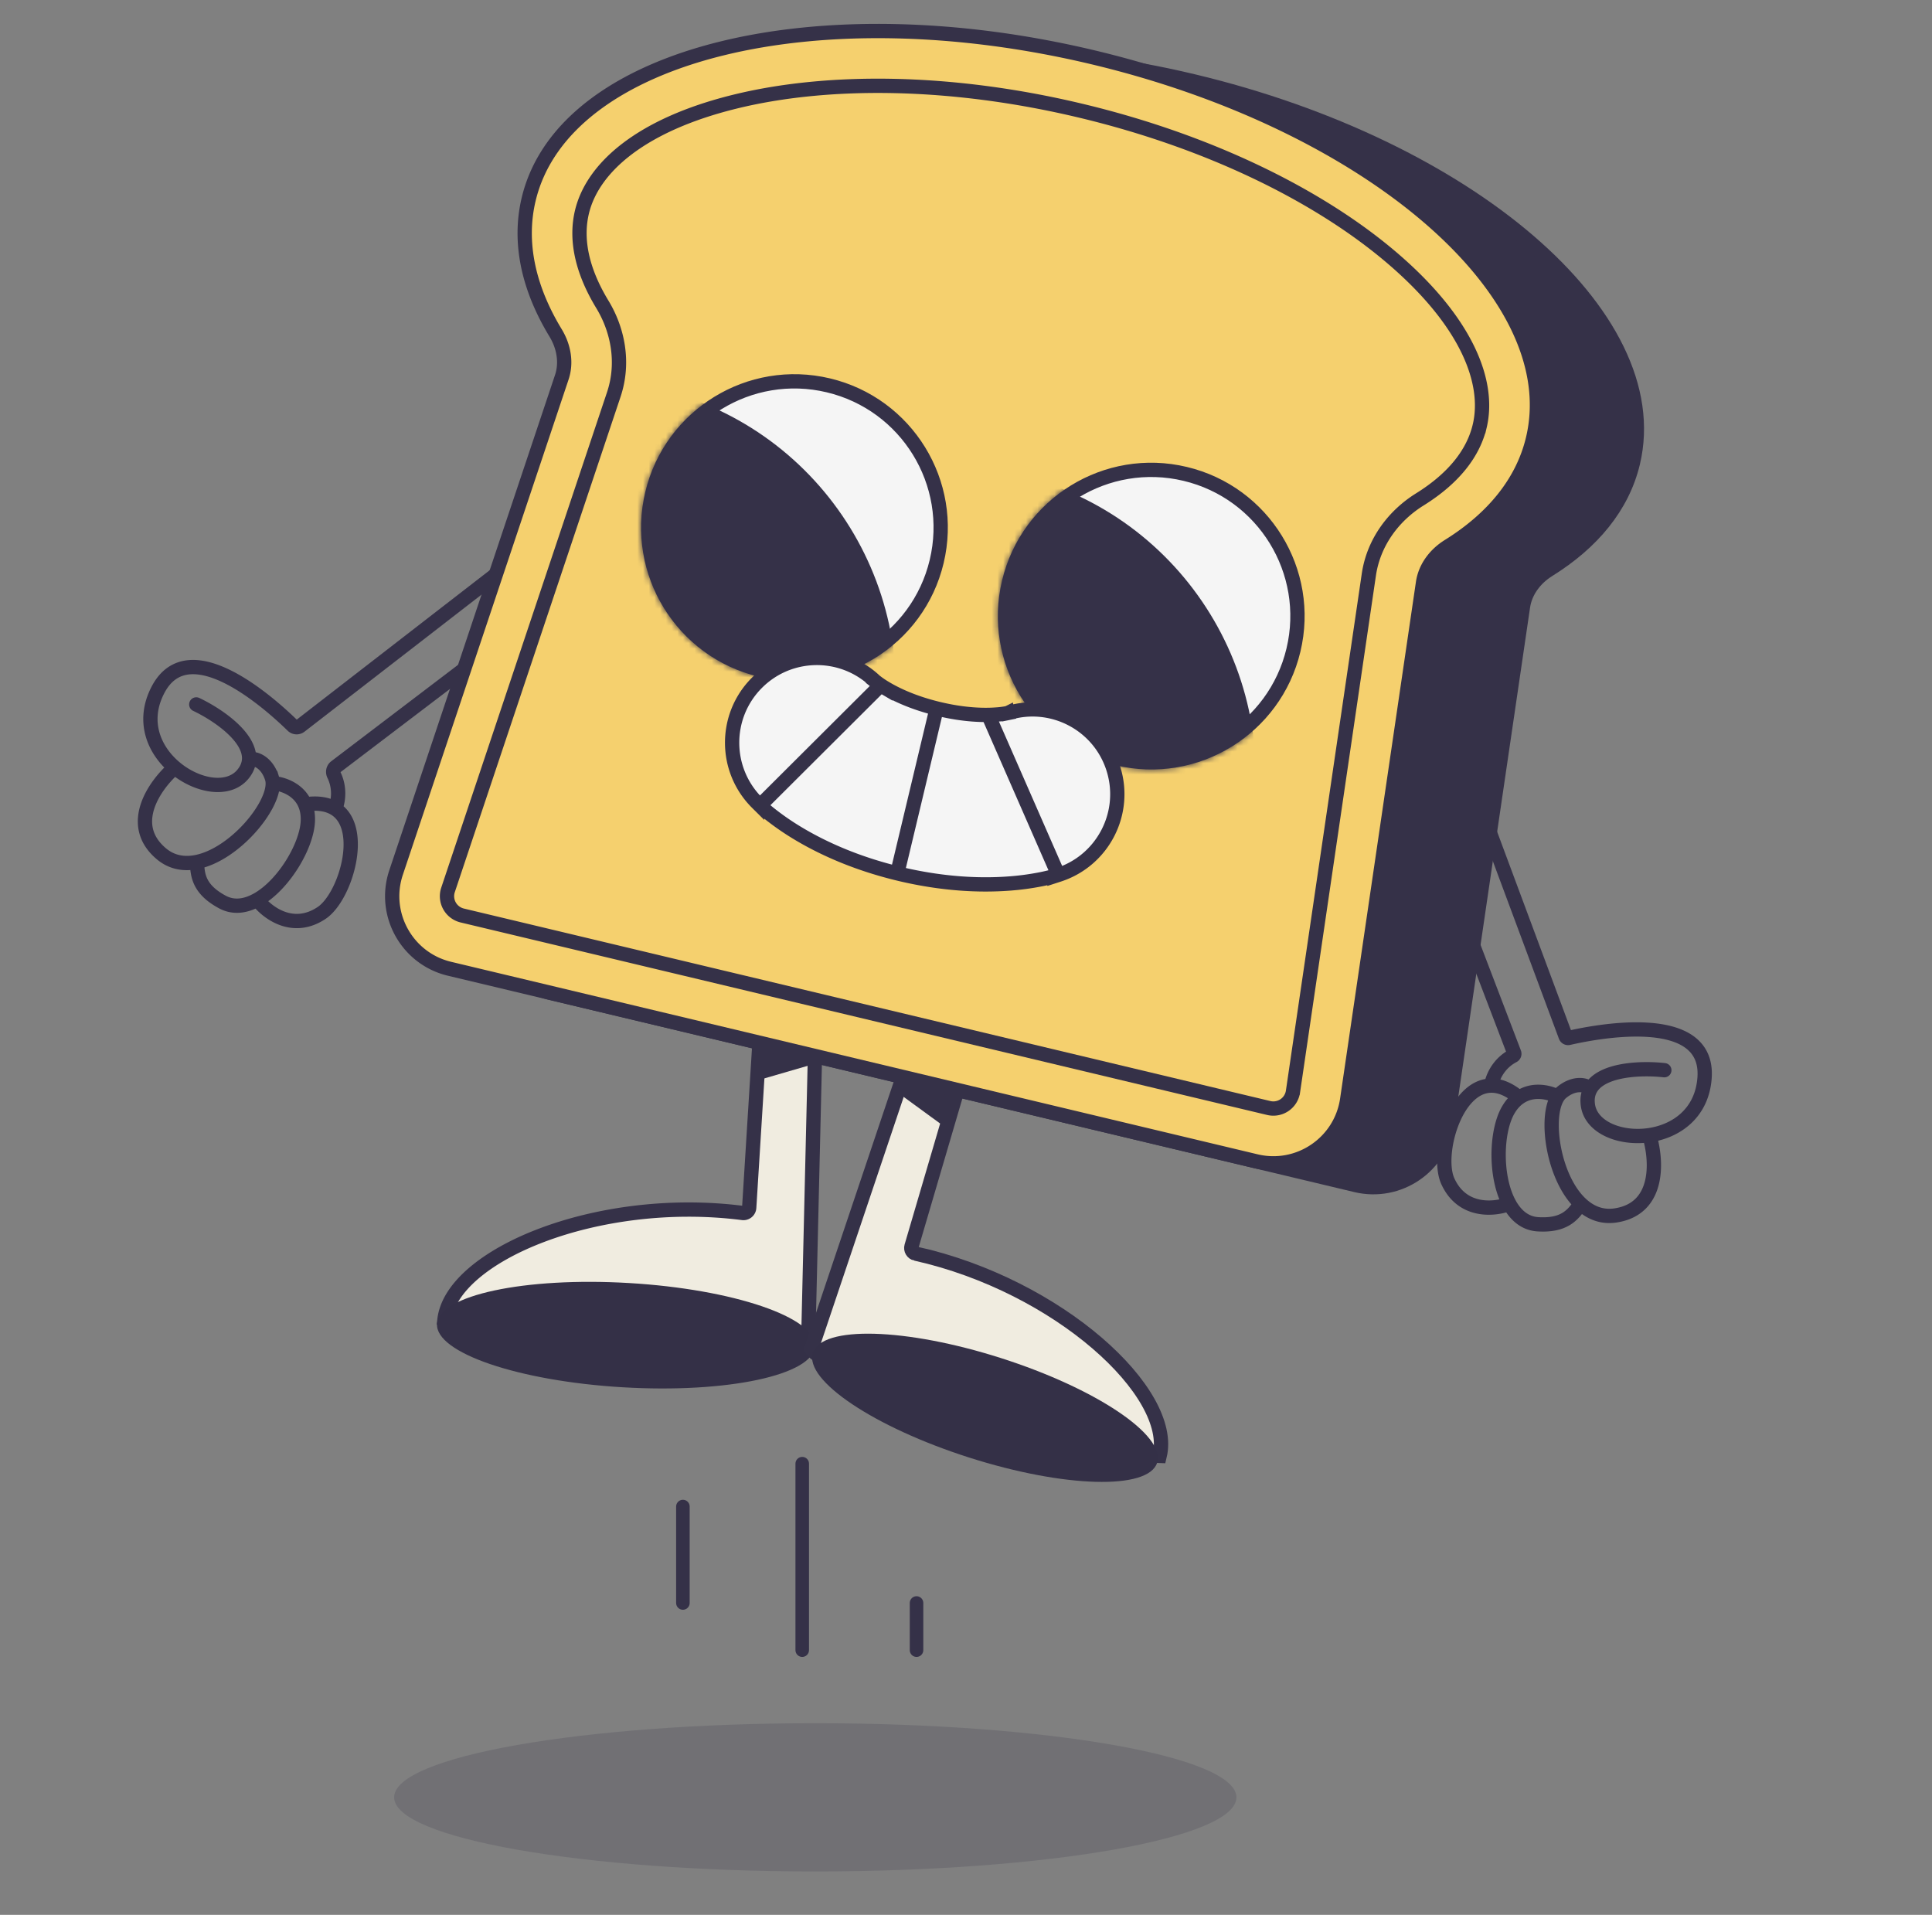 <svg xmlns="http://www.w3.org/2000/svg" xmlns:xlink="http://www.w3.org/1999/xlink" viewBox="0 0 338 335" width="338" height="335" style="width:100%;height:100%;transform:translate3d(0,0,0);content-visibility:visible"><rect x="0" y="0" width="338" height="335" fill="#808080" stroke="none"/><defs><mask id="e" mask-type="alpha"><use xlink:href="#a"/></mask><mask id="d" mask-type="alpha"><use xlink:href="#b"/></mask><g style="display:block" id="b"><path fill="#F5F5F5" d="M133.05 117.18c13.741 3.279 27.539-5.201 30.819-18.942s-5.2-27.539-18.942-30.819c-13.741-3.28-27.539 5.2-30.819 18.942-3.279 13.741 5.201 27.539 18.942 30.819"/><path fill-opacity="0" stroke="#353148" stroke-width="2.5" d="M133.05 117.18c13.741 3.279 27.539-5.201 30.819-18.942s-5.2-27.539-18.942-30.819c-13.741-3.28-27.539 5.2-30.819 18.942-3.279 13.741 5.201 27.539 18.942 30.819z"/></g><g style="display:block" id="a"><path fill="#F5F5F5" d="M195.468 132.667c13.741 3.279 27.539-5.201 30.819-18.942s-5.2-27.539-18.942-30.819c-13.741-3.28-27.539 5.2-30.819 18.942-3.279 13.741 5.201 27.539 18.942 30.819"/><path fill-opacity="0" stroke="#353148" stroke-width="2.5" d="M195.468 132.667c13.741 3.279 27.539-5.201 30.819-18.942s-5.2-27.539-18.942-30.819c-13.741-3.28-27.539 5.2-30.819 18.942-3.279 13.741 5.201 27.539 18.942 30.819z"/></g><clipPath id="c"><path d="M0 0h338v335H0z"/></clipPath></defs><g clip-path="url(#c)"><g opacity=".2" style="display:block"><path fill="#353148" d="M142.633 301.474c40.691 0 73.678 5.805 73.678 12.966s-32.987 12.967-73.678 12.967-73.677-5.806-73.677-12.967 32.986-12.966 73.677-12.966" opacity="1"/></g><path stroke-linecap="round" stroke="#353148" stroke-width="2.5" d="M119.091-43.182c.308 3.96 1.864 10.842 5.679 12.07m5.979-11.633c-1.556-4.459-5.454-8.314-11.625-7.609-12.289 1.404-3.987 21.087-2.409 24.678a.453.453 0 0 1-.187.572L82.32-4.293a4.897 4.897 0 0 0-1.864 6.316q0 0 0 0a4.9 4.9 0 0 0 6.991 2.029l33.654-20.877a.4.4 0 0 1 .52.098c1.473 1.855 3.643 2.743 5.652 2.792a.8.8 0 0 0 .193-.02q0 0 0 0m3.283-28.79c1.672 4.787.643 10.27-3.17 11.548-1.049.352-1.982.351-2.809.085m5.979-11.633c3.875-2.096 12.285-4.391 14.923 3.187.795 2.283.332 4.437-.888 6.345m-20.014 2.101c-.638.772-.722 3.028 1.619 4.901q.335.266.78.447m17.615-7.449c2.222.921 4.376 2.086 4.961 6.67.281 2.203-.783 4.074-2.567 5.555m-2.394-12.225c-3.574 5.591-13.648 9.064-17.615 7.449m0 0c-.496 1.568-.669 4.58 1.447 6.612m18.562-1.836c-4.065 3.374-11.868 4.72-15.998 3.332-1.094-.368-1.931-.888-2.564-1.496m18.562-1.836c1.465 2.308 3.141 7.807-1.87 11.336-4.073 2.868-16.572 1.958-17.842-4.303m1.15-5.197c-1.139 2.029-1.442 3.755-1.15 5.197" fill="none" transform="rotate(100.904 110 143.071)" style="display:block"/><path stroke-linecap="round" stroke="#353148" stroke-width="2.5" d="M-94.261-94.105c-2.063 3.394-6.559 8.83-10.518 8.203m-.08-13.08c3.402-3.274 8.621-4.953 13.808-1.537 9.97 6.565-4.863 19.659-8.633 22.804a1 1 0 0 0-.205 1.298l22.739 36.622a1 1 0 0 1-.243 1.323l-6.255 4.773a1 1 0 0 1-1.461-.275l-22.549-37.03c-.274-.45-.847-.603-1.341-.421-1.999.735-4.106.511-5.771-.282a.8.8 0 0 1-.163-.105q0 0 0 0m10.074-27.17c-3.654 3.516-5.213 8.873-2.388 11.736.777.788 1.61 1.208 2.468 1.344m-.08-13.08c-2.511-3.619-8.977-9.466-14.753-3.896-1.74 1.678-2.301 3.809-2.075 6.062m16.908 10.914c.221.977-.723 3.027-3.658 3.641a3.1 3.1 0 0 1-.897.047m-12.353-14.602c-2.398-.181-4.846-.115-7.438 3.711-1.245 1.838-1.142 3.988-.219 6.115m7.657-9.826c.664 6.603 8.084 14.252 12.353 14.602m0 0c-.266 1.623-1.472 4.388-4.278 5.246m-15.732-10.022c2.103 4.847 8.457 9.571 12.769 10.198 1.142.166 2.124.081 2.963-.176m-15.732-10.022c-2.349 1.398-6.328 5.547-3.451 10.959 2.339 4.398 13.901 9.231 17.862 4.219m1.321-5.156c.1 2.325-.409 4.002-1.321 5.156" fill="none" transform="rotate(-95.909 68.043 -43.422)" style="display:block"/><g style="display:block"><path fill="#F0ECE0" d="M129.928 212.21c-25.432-3.262-50.916 7.404-52.177 18.718 0 0 9.053 3.624 30.071 4.198 27.34.747 33.589-.996 33.589-.996l1.27-53.784-9.793 1.778-1.816 29.15a1.01 1.01 0 0 1-1.144.936"/><path stroke="#353148" stroke-width="2.5" d="M129.928 212.21c-25.432-3.262-50.916 7.404-52.177 18.718 0 0 9.053 3.624 30.071 4.198 27.34.747 33.589-.996 33.589-.996l1.27-53.784-9.793 1.778-1.816 29.15a1.01 1.01 0 0 1-1.144.936z" fill="none"/><path fill="#343047" d="M110.053 224.465c18.243 1.077 32.813 6.037 32.516 11.07s-15.35 8.245-33.593 7.168-32.813-6.037-32.516-11.07 15.35-8.245 33.593-7.168"/></g><path fill="#353148" d="m-34.644 33.635 7.866 4.843-1.048 4.395-10.038-2.396z" transform="rotate(-29.622 328.163 -209.121)" style="display:block"/><g style="display:block"><path fill="#F0ECE0" d="M160.219 219.323c25.02 5.606 45.34 24.322 42.668 35.388 0 0-16.692-.526-32.21-6.221-27.558-9.063-28.726-12.476-28.726-12.476l17.145-50.994 8.6 5.012-8.233 28.022c-.165.56.186 1.141.756 1.27"/><path stroke="#353148" stroke-width="2.5" d="M160.219 219.323c25.02 5.606 45.34 24.322 42.668 35.388 0 0-16.692-.526-32.21-6.221-27.558-9.063-28.726-12.476-28.726-12.476l17.145-50.994 8.6 5.012-8.233 28.022c-.165.56.186 1.141.756 1.27z" fill="none"/><path fill="#343047" d="M175.102 237.589c16.62 5.307 28.869 13.515 27.335 18.318s-16.273 4.393-32.893-.914-28.869-13.515-27.335-18.318 16.273-4.393 32.893.914"/></g><path fill="#353148" d="m-11.26 42.182 10.11-.502-1.121 7.293-10.038-2.396z" transform="rotate(22.71 -287.109 539.565)" style="display:block"/><g style="display:block"><path fill="#353148" d="M266.443 106.125c.388-2.642 2.094-4.943 4.476-6.424 7.643-4.754 12.925-11.055 14.757-18.728 3.102-13-4.376-26.9-18.253-38.815-13.932-11.963-34.59-22.198-58.666-27.945s-47.131-5.945-64.964-1.564c-17.762 4.364-30.712 13.388-33.815 26.388-1.831 7.673.036 15.68 4.708 23.373 1.456 2.398 1.939 5.221 1.092 7.753L86.782 156.82c-2.432 7.27 1.893 15.062 9.35 16.841l141.095 33.678c7.457 1.78 14.835-3.218 15.948-10.803z"/><path stroke="#353148" stroke-width="2.5" d="M266.443 106.125c.388-2.642 2.094-4.943 4.476-6.424 7.643-4.754 12.925-11.055 14.757-18.728 3.102-13-4.376-26.9-18.253-38.815-13.932-11.963-34.59-22.198-58.666-27.945s-47.131-5.945-64.964-1.564c-17.762 4.364-30.712 13.388-33.815 26.388-1.831 7.673.036 15.68 4.708 23.373 1.456 2.398 1.939 5.221 1.092 7.753L86.782 156.82c-2.432 7.27 1.893 15.062 9.35 16.841l141.095 33.678c7.457 1.78 14.835-3.218 15.948-10.803z" fill="none"/><path fill="#F5D06E" d="M247.718 101.77c.45-3.07 2.417-5.666 5.052-7.305 7.445-4.63 12.466-10.686 14.201-17.956 5.876-24.619-28.147-53.835-75.993-65.255s-91.397-.72-97.273 23.898c-1.735 7.27.01 14.94 4.561 22.435 1.611 2.652 2.193 5.855 1.208 8.798l-28.995 86.657c-2.2 6.574 1.711 13.62 8.454 15.228l141.096 33.678c6.742 1.61 13.414-2.91 14.42-9.769z"/><path fill="#F5D06E" d="M258.865 74.574c-1.093 4.58-4.367 9.003-10.496 12.815-4.318 2.686-8.027 7.245-8.896 13.17l-13.268 90.411a3.473 3.473 0 0 1-4.242 2.873L80.868 160.165a3.473 3.473 0 0 1-2.487-4.479l28.996-86.657c1.9-5.678.65-11.42-1.989-15.767-3.747-6.17-4.671-11.594-3.577-16.175 1.84-7.71 10.245-15.244 26.78-19.306 16.069-3.948 37.548-3.888 60.452 1.58 22.905 5.466 42.095 15.114 54.648 25.893 12.918 11.092 17.015 21.61 15.174 29.32m-9.911 27.376c.388-2.642 2.094-4.942 4.476-6.423 7.643-4.754 12.925-11.055 14.757-18.728 3.103-13-4.376-26.899-18.252-38.815-13.932-11.963-34.591-22.199-58.667-27.946s-47.13-5.944-64.963-1.563c-17.763 4.364-30.713 13.387-33.816 26.387-1.831 7.673.036 15.681 4.708 23.374 1.456 2.398 1.939 5.221 1.092 7.753l-28.996 86.656c-2.432 7.27 1.893 15.061 9.35 16.841l141.095 33.678c7.457 1.78 14.835-3.218 15.948-10.803z"/><path stroke="#353148" stroke-width="2.5" d="M258.865 74.574c-1.093 4.58-4.367 9.003-10.496 12.815-4.318 2.686-8.027 7.245-8.896 13.17l-13.268 90.411a3.473 3.473 0 0 1-4.242 2.873L80.868 160.165a3.473 3.473 0 0 1-2.487-4.479l28.996-86.657c1.9-5.678.65-11.42-1.989-15.767-3.747-6.17-4.671-11.594-3.577-16.175 1.84-7.71 10.245-15.244 26.78-19.306 16.069-3.948 37.548-3.888 60.452 1.58 22.905 5.466 42.095 15.114 54.648 25.893 12.918 11.092 17.015 21.61 15.174 29.32zm-9.911 27.376c.388-2.642 2.094-4.942 4.476-6.423 7.643-4.754 12.925-11.055 14.757-18.728 3.103-13-4.376-26.899-18.252-38.815-13.932-11.963-34.591-22.199-58.667-27.946s-47.13-5.944-64.963-1.563c-17.763 4.364-30.713 13.387-33.816 26.387-1.831 7.673.036 15.681 4.708 23.374 1.456 2.398 1.939 5.221 1.092 7.753l-28.996 86.656c-2.432 7.27 1.893 15.061 9.35 16.841l141.095 33.678c7.457 1.78 14.835-3.218 15.948-10.803z" fill="none"/></g><path stroke-linecap="round" stroke="#353148" stroke-width="2.368" d="M-49.528 96.066v16.874m20.876-24.375v32.625m19.998-8.25v8.25" fill="none" transform="translate(169 167.5)" style="display:block"/><g style="display:block"><path fill="#F5F5F5" d="M133.05 117.18c13.741 3.279 27.539-5.201 30.819-18.942s-5.2-27.539-18.942-30.819c-13.741-3.28-27.539 5.2-30.819 18.942-3.279 13.741 5.201 27.539 18.942 30.819"/><path stroke="#353148" stroke-width="2.5" d="M133.05 117.18c13.741 3.279 27.539-5.201 30.819-18.942s-5.2-27.539-18.942-30.819c-13.741-3.28-27.539 5.2-30.819 18.942-3.279 13.741 5.201 27.539 18.942 30.819z" fill="none"/></g><g style="display:block"><path fill="#F5F5F5" d="M195.468 132.667c13.741 3.279 27.539-5.201 30.819-18.942s-5.2-27.539-18.942-30.819c-13.741-3.28-27.539 5.2-30.819 18.942-3.279 13.741 5.201 27.539 18.942 30.819"/><path stroke="#353148" stroke-width="2.5" d="M195.468 132.667c13.741 3.279 27.539-5.201 30.819-18.942s-5.2-27.539-18.942-30.819c-13.741-3.28-27.539 5.2-30.819 18.942-3.279 13.741 5.201 27.539 18.942 30.819z" fill="none"/></g><g mask="url(#d)" style="display:block"><path fill="#353148" d="M115.225 68.066c29.05 6.934 46.98 36.105 40.046 65.155s-36.106 46.98-65.156 40.046-46.979-36.106-40.045-65.156 36.105-46.979 65.155-40.045"/></g><g mask="url(#e)" style="display:block"><path fill="#353148" d="M178.179 83.093c29.05 6.934 46.98 36.105 40.046 65.155s-36.106 46.98-65.156 40.046-46.979-36.106-40.045-65.156 36.105-46.979 65.155-40.045"/></g><g style="display:block"><path fill="#F5F5F5" d="m132.467 140.456.008.008h.001l.008.008.001.001.869.863.028-.028c.373.331.838.725 1.396 1.167a46 46 0 0 0 4.859 3.338c4.128 2.477 10.006 5.225 17.736 7.07s14.216 2.048 19.018 1.702a46 46 0 0 0 5.842-.783 33 33 0 0 0 1.773-.41l.013.037 1.165-.377.002-.001.01-.003.011-.004h.001c7.79-2.521 12.061-10.881 9.539-18.671-2.481-7.665-10.614-11.923-18.296-9.655l-.148.031.25 1.224-.25-1.224a16 16 0 0 1-2.042.261l.09 1.247-.09-1.247c-2.047.148-5.474.112-10.003-.969s-7.604-2.597-9.363-3.653a16 16 0 0 1-1.704-1.155l-.774.977.774-.977-.117-.095c-5.83-5.493-15.01-5.368-20.686.351-5.768 5.811-5.733 15.198.079 20.967"/><path stroke="#353148" stroke-width="2.5" d="m132.467 140.456.008.008h.001l.008.008.001.001.869.863.028-.028c.373.331.838.725 1.396 1.167a46 46 0 0 0 4.859 3.338c4.128 2.477 10.006 5.225 17.736 7.07s14.216 2.048 19.018 1.702a46 46 0 0 0 5.842-.783 33 33 0 0 0 1.773-.41l.013.037 1.165-.377.002-.001.01-.003.011-.004h.001c7.79-2.521 12.061-10.881 9.539-18.671-2.481-7.665-10.614-11.923-18.296-9.655l-.148.031.25 1.224-.25-1.224a16 16 0 0 1-2.042.261l.09 1.247-.09-1.247c-2.047.148-5.474.112-10.003-.969s-7.604-2.597-9.363-3.653a16 16 0 0 1-1.704-1.155l-.774.977.774-.977-.117-.095c-5.83-5.493-15.01-5.368-20.686.351-5.768 5.811-5.733 15.198.079 20.967zm31.355-16.36-6.805 28.509m-3.292-32.383-20.488 20.427m39.517-15.885 12.38 28.272" fill="none"/></g></g></svg>